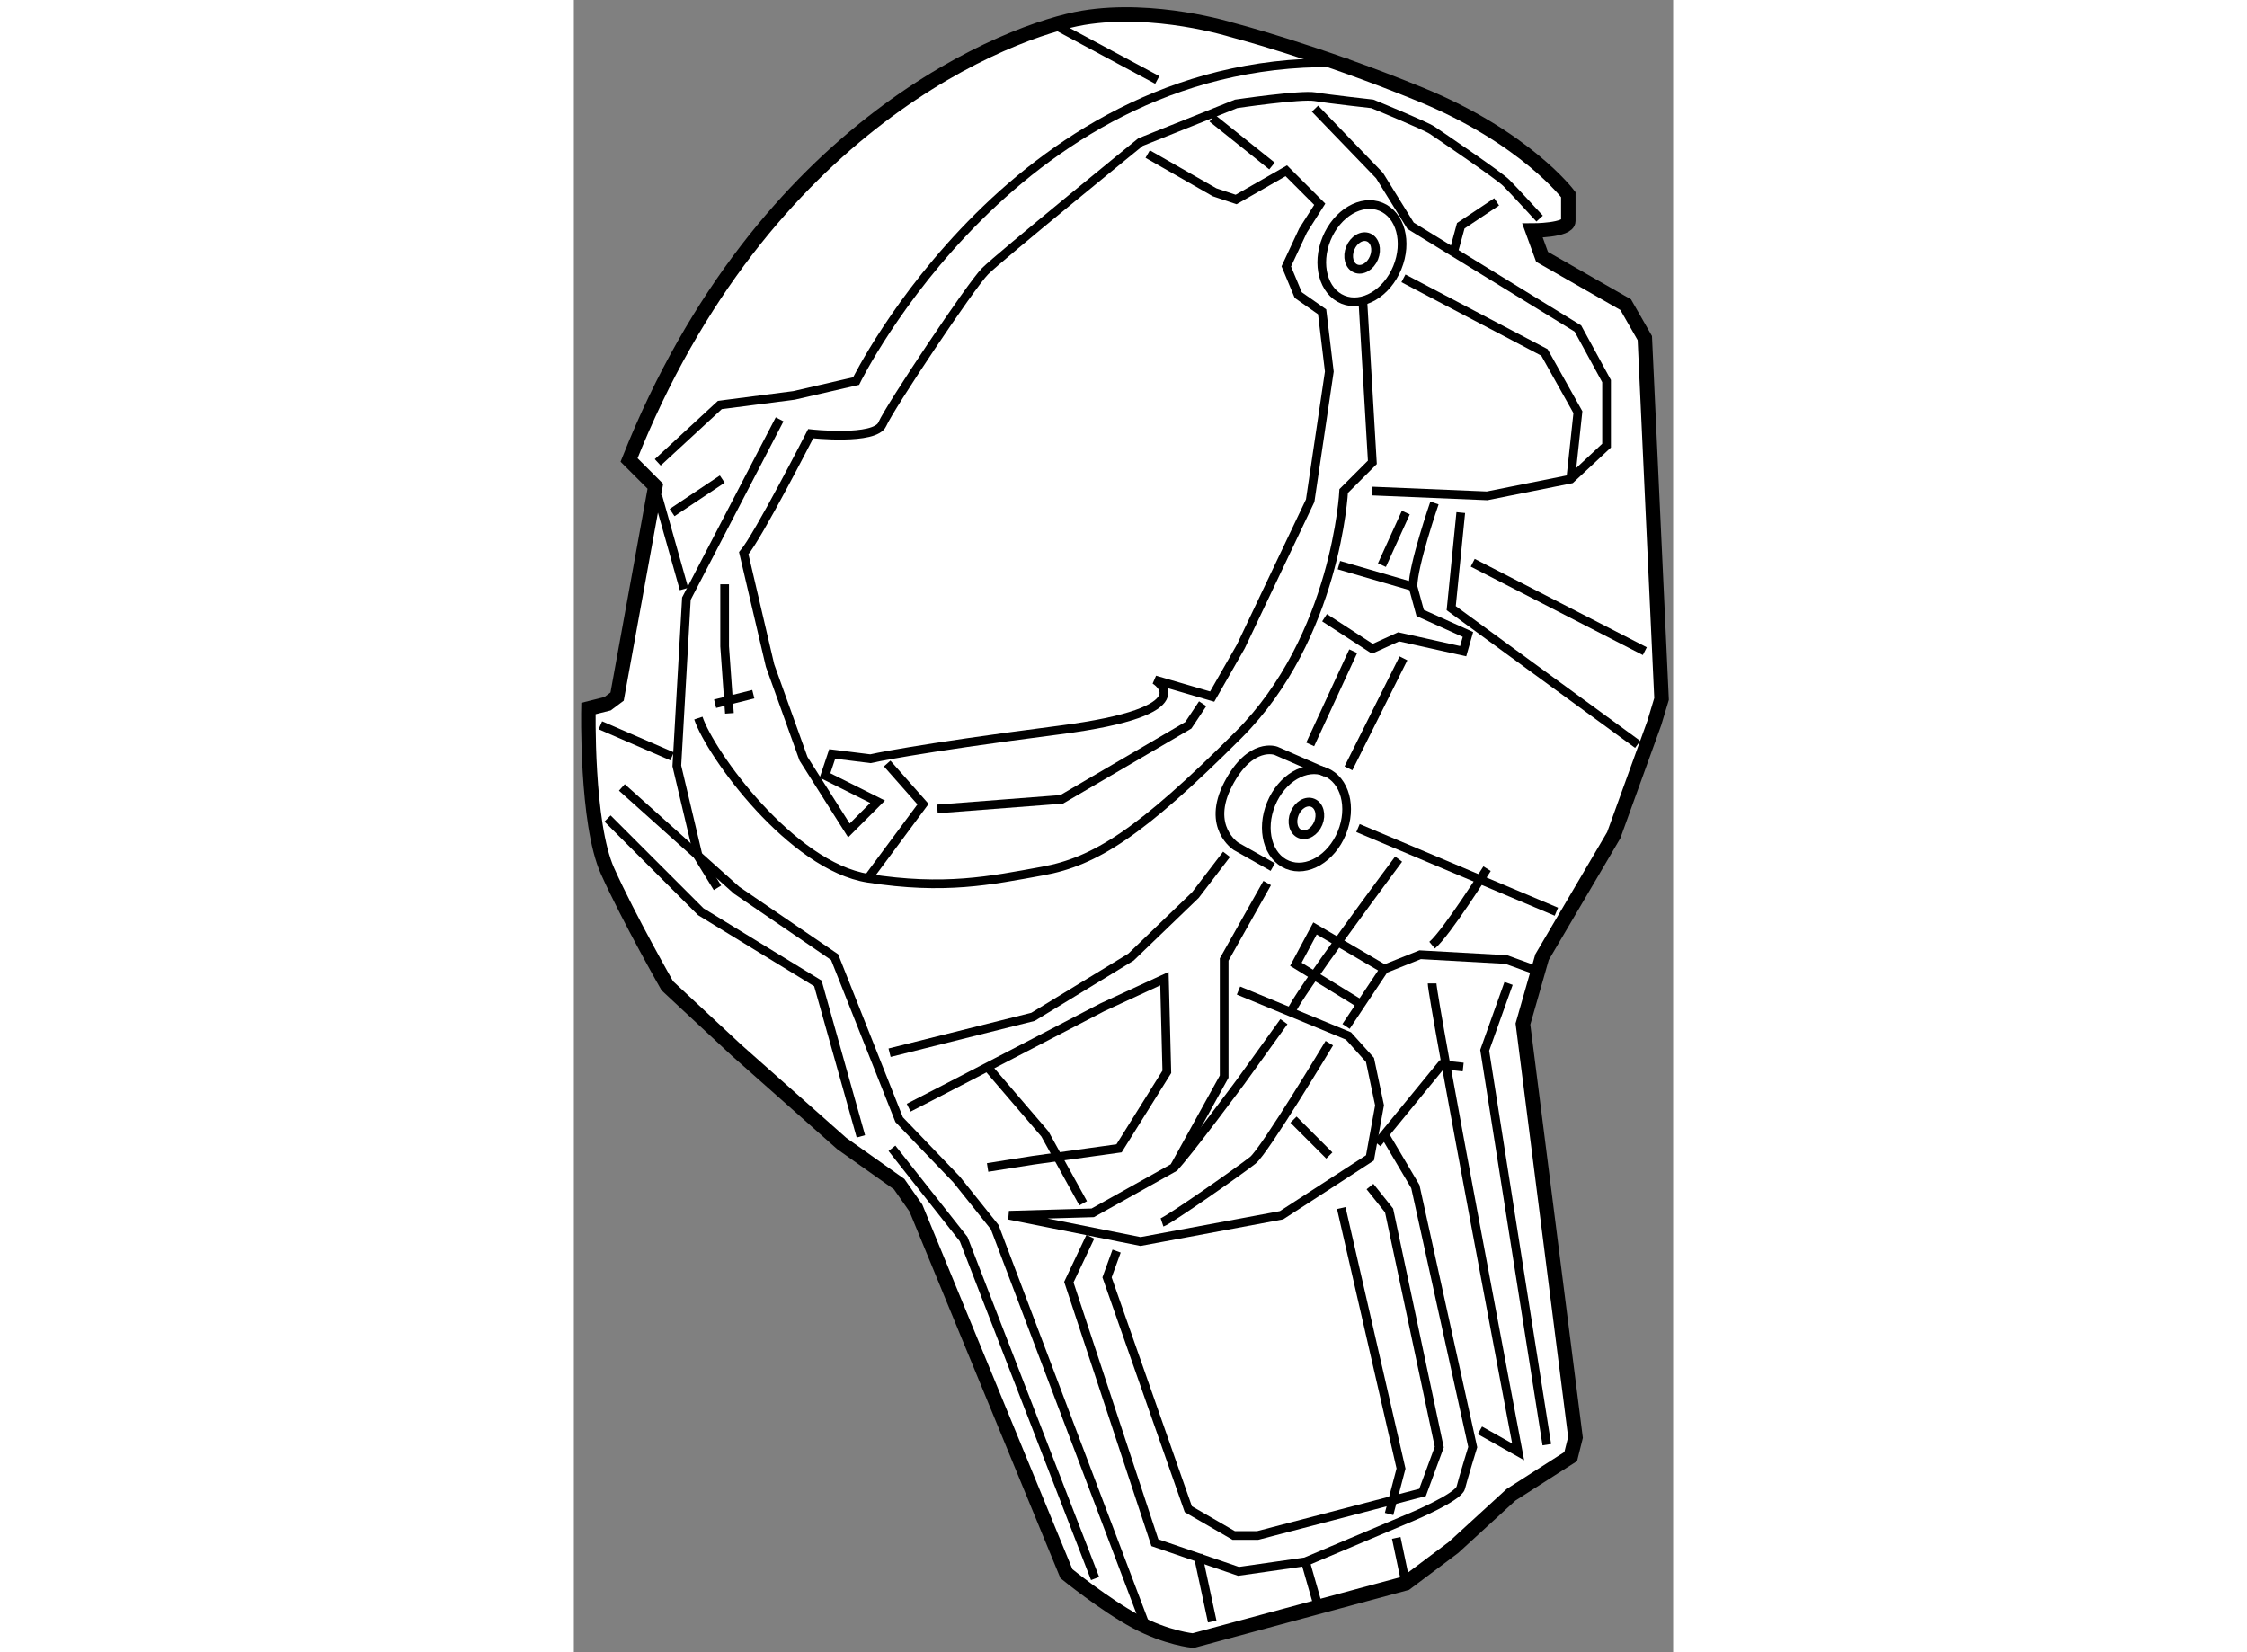 <?xml version="1.0" encoding="utf-8"?>
<!-- Generator: Adobe Illustrator 15.1.0, SVG Export Plug-In . SVG Version: 6.00 Build 0)  -->
<!DOCTYPE svg PUBLIC "-//W3C//DTD SVG 1.1//EN" "http://www.w3.org/Graphics/SVG/1.1/DTD/svg11.dtd">
<svg version="1.1" xmlns="http://www.w3.org/2000/svg" xmlns:xlink="http://www.w3.org/1999/xlink" x="0px" y="0px" width="244.8px"
	 height="180px" viewBox="32.06 18.539 37.917 56.989" enable-background="new 0 0 244.8 180" xml:space="preserve">
	
<rect x="32.06" y="18.539" width="37.917" height="56.989" fill="#808080" stroke="none"/>
	
<g><path fill="#FFFFFF" stroke="#000000" stroke-width="0.5" d="M33.964,34.405l0.907,0.907l-1.319,7.254l-0.33,0.247l-0.659,0.165
			c0,0-0.083,3.957,0.659,5.606c0.742,1.648,2.061,3.957,2.061,3.957l2.391,2.226l3.627,3.215l1.979,1.401l0.577,0.824l5.193,12.613
			c0,0,1.319,1.071,2.391,1.648c1.071,0.577,1.978,0.66,1.978,0.66l7.337-1.979l1.648-1.237l1.979-1.813l2.061-1.319l0.165-0.66
			L64.796,53.86l0.659-2.308l2.473-4.205l1.401-3.875l0.248-0.824L69,30.201l-0.66-1.154l-2.885-1.649l-0.33-0.907
			c0,0,1.236,0,1.236-0.33s0-0.907,0-0.907s-1.484-1.979-5.111-3.462c-3.627-1.484-6.513-2.226-6.513-2.226
			s-2.638-0.824-5.111-0.412S38.58,22.781,33.964,34.405z"></path><path fill="none" stroke="#000000" stroke-width="0.3" d="M34.953,34.487l2.143-1.979l2.556-0.33l2.144-0.495
			c0,0,5.606-11.459,16.982-10.964"></path><path fill="none" stroke="#000000" stroke-width="0.3" d="M51.853,23.853l2.308,1.319l0.742,0.248l1.731-0.99l1.154,1.154
			l-0.577,0.907l-0.577,1.237l0.412,0.989l0.824,0.577l0.248,2.061l-0.66,4.452l-2.391,5.028l-0.989,1.731L52.1,41.989
			c0,0,1.813,1.072-3.297,1.731c-5.111,0.659-6.513,0.989-6.513,0.989l-1.319-0.165l-0.248,0.742l1.814,0.907l-0.99,0.99
			l-1.566-2.473l-1.154-3.215l-0.907-3.875c0.495-0.577,2.308-4.122,2.308-4.122s2.226,0.248,2.473-0.33
			c0.248-0.577,3.05-4.781,3.545-5.276c0.495-0.495,5.358-4.451,5.358-4.451l3.298-1.319c0,0,2.226-0.33,2.72-0.247
			s1.979,0.247,1.979,0.247s1.813,0.742,2.061,0.907c0.247,0.165,2.308,1.566,2.556,1.814c0.247,0.247,1.154,1.236,1.154,1.236"></path><polyline fill="none" stroke="#000000" stroke-width="0.3" points="39.157,33.003 35.942,39.187 35.612,44.957 36.354,48.09 
			37.014,49.162 		"></polyline><line fill="none" stroke="#000000" stroke-width="0.3" x1="34.953" y1="35.642" x2="35.86" y2="38.856"></line><line fill="none" stroke="#000000" stroke-width="0.3" x1="35.448" y1="36.219" x2="37.179" y2="35.064"></line><line fill="none" stroke="#000000" stroke-width="0.3" x1="48.803" y1="19.483" x2="52.183" y2="21.297"></line><polyline fill="none" stroke="#000000" stroke-width="0.3" points="57.624,22.287 59.85,24.595 60.921,26.326 66.692,29.871 
			67.681,31.685 67.681,33.91 66.444,35.064 63.559,35.642 59.602,35.477 		"></polyline><path fill="none" stroke="#000000" stroke-width="0.3" d="M59.272,28.882l0.33,5.605l-0.989,0.989c0,0-0.247,5.029-3.627,8.409
			c-3.38,3.38-4.946,4.369-6.76,4.699c-1.813,0.33-3.38,0.659-6.018,0.247c-2.638-0.412-5.441-4.287-5.853-5.523"></path><polyline fill="none" stroke="#000000" stroke-width="0.3" points="42.208,48.832 44.104,46.276 42.867,44.875 		"></polyline><polyline fill="none" stroke="#000000" stroke-width="0.3" points="44.598,46.441 48.885,46.111 53.254,43.556 53.749,42.813 		
			"></polyline><ellipse transform="matrix(0.925 0.379 -0.379 0.925 14.758 -20.425)" fill="none" stroke="#000000" stroke-width="0.3" cx="59.269" cy="27.28" rx="1.319" ry="1.731"></ellipse><ellipse transform="matrix(0.925 0.379 -0.379 0.925 14.765 -20.432)" fill="none" stroke="#000000" stroke-width="0.3" cx="59.269" cy="27.28" rx="0.442" ry="0.581"></ellipse><ellipse transform="matrix(0.925 0.379 -0.379 0.925 22.019 -18.247)" fill="none" stroke="#000000" stroke-width="0.3" cx="57.345" cy="46.79" rx="1.319" ry="1.731"></ellipse><ellipse transform="matrix(0.925 0.379 -0.379 0.925 22.017 -18.247)" fill="none" stroke="#000000" stroke-width="0.3" cx="57.345" cy="46.79" rx="0.442" ry="0.581"></ellipse><path fill="none" stroke="#000000" stroke-width="0.3" d="M58.001,45.188l-1.725-0.753c0,0-0.879-0.33-1.648,1.154
			c-0.77,1.484,0.275,2.144,0.275,2.144l1.264,0.714"></path><polyline fill="none" stroke="#000000" stroke-width="0.3" points="60.674,28.14 65.538,30.695 66.692,32.756 66.444,35.064 		"></polyline><line fill="none" stroke="#000000" stroke-width="0.3" x1="54.079" y1="22.616" x2="56.14" y2="24.265"></line><polyline fill="none" stroke="#000000" stroke-width="0.3" points="63.889,25.501 62.652,26.326 62.405,27.233 		"></polyline><polyline fill="none" stroke="#000000" stroke-width="0.3" points="33.716,45.699 37.673,49.244 41.054,51.552 43.279,57.158 
			45.258,59.219 46.577,60.868 51.853,74.8 		"></polyline><polyline fill="none" stroke="#000000" stroke-width="0.3" points="33.222,46.771 36.437,49.986 40.477,52.459 41.96,57.735 		"></polyline><line fill="none" stroke="#000000" stroke-width="0.3" x1="36.932" y1="42.813" x2="38.25" y2="42.484"></line><polyline fill="none" stroke="#000000" stroke-width="0.3" points="37.261,38.692 37.261,40.835 37.426,43.144 		"></polyline><line fill="none" stroke="#000000" stroke-width="0.3" x1="32.975" y1="43.556" x2="35.448" y2="44.627"></line><polyline fill="none" stroke="#000000" stroke-width="0.3" points="58.448,38.032 61.003,38.774 61.251,39.681 62.899,40.423 
			62.735,41 60.509,40.505 59.602,40.917 57.953,39.846 		"></polyline><line fill="none" stroke="#000000" stroke-width="0.3" x1="60.756" y1="36.219" x2="59.932" y2="38.032"></line><path fill="none" stroke="#000000" stroke-width="0.3" d="M61.003,38.774c0-0.742,0.742-2.886,0.742-2.886"></path><polyline fill="none" stroke="#000000" stroke-width="0.3" points="62.652,36.219 62.322,39.516 68.753,44.215 		"></polyline><line fill="none" stroke="#000000" stroke-width="0.3" x1="63.064" y1="37.95" x2="69" y2="41"></line><line fill="none" stroke="#000000" stroke-width="0.3" x1="57.458" y1="44.215" x2="58.942" y2="41"></line><line fill="none" stroke="#000000" stroke-width="0.3" x1="60.674" y1="41.247" x2="58.778" y2="45.04"></line><polyline fill="none" stroke="#000000" stroke-width="0.3" points="42.95,54.85 47.896,53.613 51.276,51.552 53.501,49.409 
			54.573,48.007 		"></polyline><path fill="none" stroke="#000000" stroke-width="0.3" d="M43.609,56.746c0.495-0.247,6.678-3.462,6.678-3.462l2.143-0.989
			l0.083,3.215l-1.648,2.638l-2.968,0.412l-1.566,0.248"></path><polyline fill="none" stroke="#000000" stroke-width="0.3" points="55.975,48.997 54.491,51.635 54.491,52.048 54.491,55.674 
			52.76,58.807 49.957,60.373 47.071,60.456 51.605,61.362 56.469,60.456 59.52,58.477 59.85,56.663 59.52,55.097 58.778,54.272 
			54.985,52.706 		"></polyline><line fill="none" stroke="#000000" stroke-width="0.3" x1="59.107" y1="47.101" x2="65.95" y2="49.986"></line><polyline fill="none" stroke="#000000" stroke-width="0.3" points="46.33,55.344 48.308,57.652 49.627,60.043 		"></polyline><path fill="none" stroke="#000000" stroke-width="0.3" d="M52.76,58.807c0.412-0.412,2.308-2.968,2.308-2.968l1.484-2.061"></path><path fill="none" stroke="#000000" stroke-width="0.3" d="M52.348,60.703c0.247-0.083,2.72-1.813,3.132-2.144
			c0.412-0.33,2.638-4.039,2.638-4.039"></path><polyline fill="none" stroke="#000000" stroke-width="0.3" points="58.695,53.943 60.014,51.964 61.251,51.47 64.219,51.635 
			65.125,51.964 		"></polyline><polyline fill="none" stroke="#000000" stroke-width="0.3" points="60.014,51.964 57.624,50.563 56.964,51.799 59.107,53.118 		
			"></polyline><path fill="none" stroke="#000000" stroke-width="0.3" d="M56.799,53.448c0.083-0.412,3.709-5.276,3.709-5.276"></path><path fill="none" stroke="#000000" stroke-width="0.3" d="M61.663,51.14c0.495-0.413,1.896-2.638,1.896-2.638"></path><polyline fill="none" stroke="#000000" stroke-width="0.3" points="64.301,52.459 63.477,54.767 65.62,68.37 		"></polyline><polyline fill="none" stroke="#000000" stroke-width="0.3" points="43.032,58.147 45.505,61.28 50.039,72.986 		"></polyline><polyline fill="none" stroke="#000000" stroke-width="0.3" points="50.781,61.692 50.451,62.599 53.254,70.595 54.821,71.502 
			55.645,71.502 61.333,70.018 61.91,68.452 60.179,60.291 59.52,59.466 		"></polyline><polyline fill="none" stroke="#000000" stroke-width="0.3" points="58.53,60.208 60.591,69.194 60.179,70.76 		"></polyline><path fill="none" stroke="#000000" stroke-width="0.3" d="M49.875,61.197l-0.742,1.566L52.1,71.75l2.885,0.989l2.309-0.33
			l3.709-1.566c0,0,1.566-0.66,1.649-0.989c0.083-0.33,0.412-1.401,0.412-1.401l-1.979-8.986l-1.072-1.814"></path><polyline fill="none" stroke="#000000" stroke-width="0.3" points="62.735,55.344 61.993,55.262 59.767,57.982 		"></polyline><line fill="none" stroke="#000000" stroke-width="0.3" x1="56.882" y1="57.158" x2="58.118" y2="58.395"></line><line fill="none" stroke="#000000" stroke-width="0.3" x1="53.584" y1="72.162" x2="54.079" y2="74.47"></line><line fill="none" stroke="#000000" stroke-width="0.3" x1="57.294" y1="72.409" x2="57.789" y2="74.14"></line><line fill="none" stroke="#000000" stroke-width="0.3" x1="60.426" y1="71.584" x2="60.756" y2="73.151"></line><path fill="none" stroke="#000000" stroke-width="0.3" d="M63.312,67.875l1.319,0.742c0,0-2.968-15.663-2.968-16.158"></path></g>


</svg>